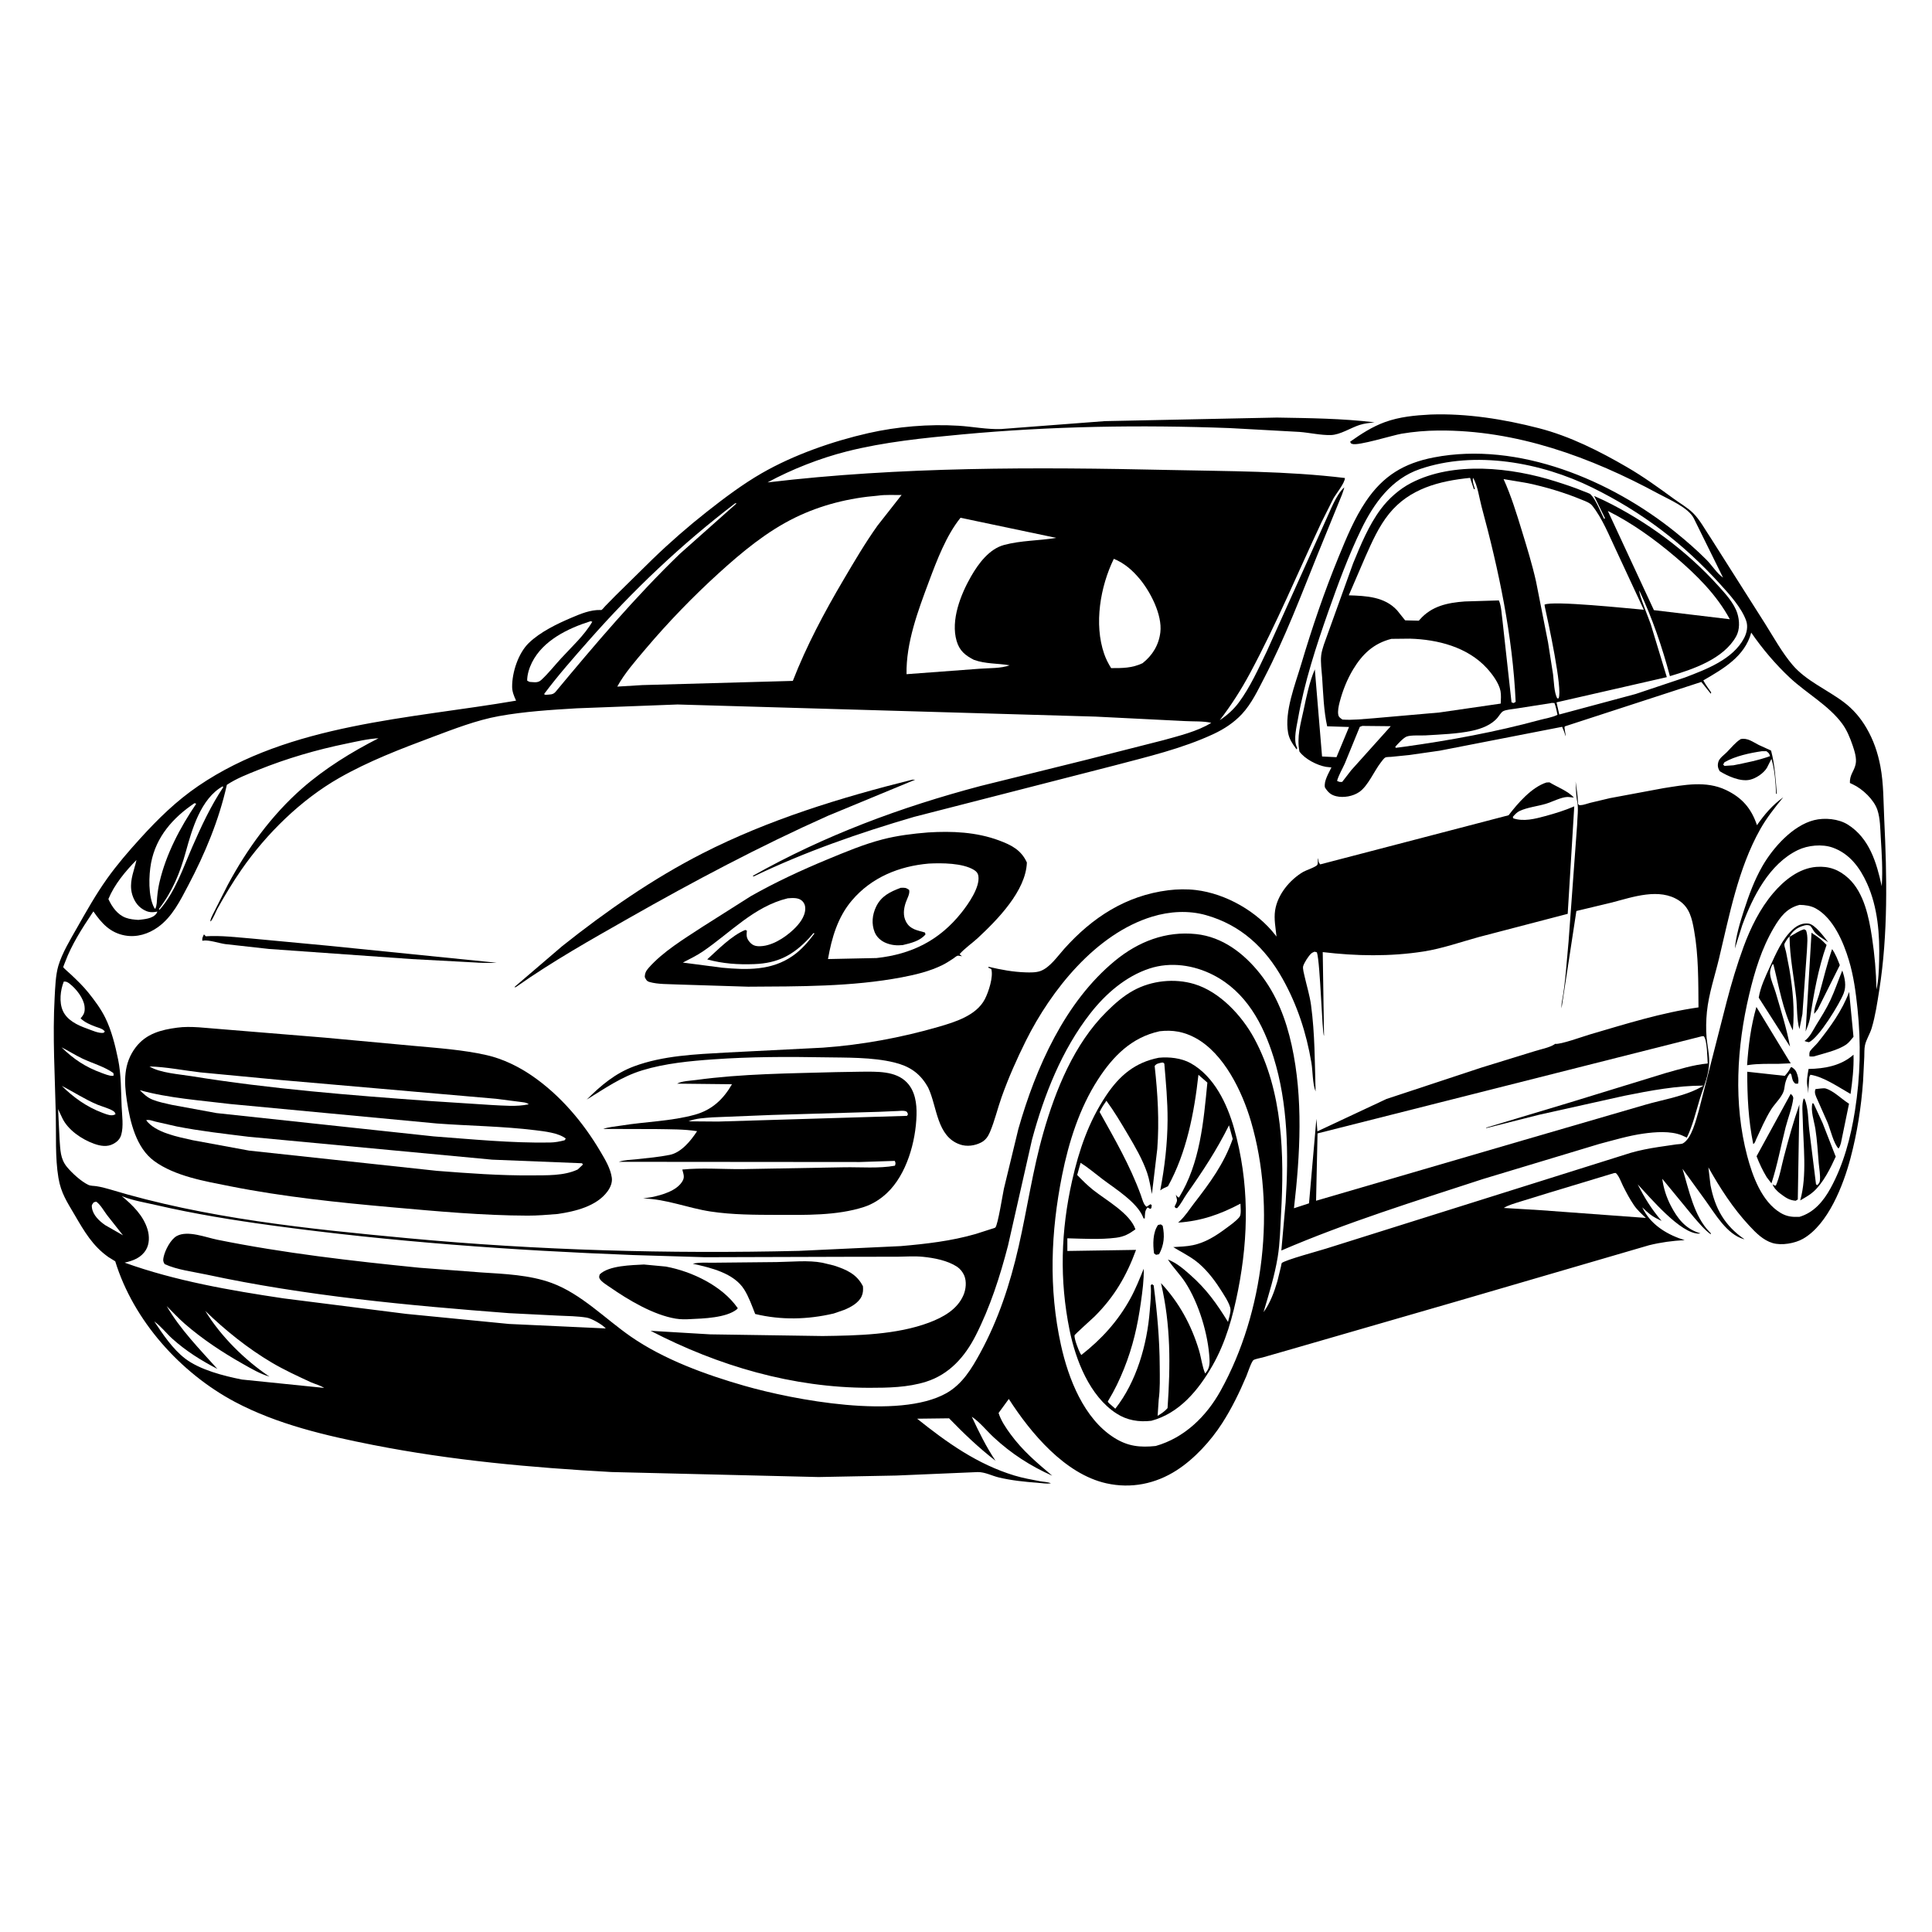 <svg version="1.1" xmlns="http://www.w3.org/2000/svg" style="display: block;" viewBox="0 0 2048 2048" width="1024" height="1024">
<path transform="translate(0,0)" fill="rgb(255,255,255)" d="M -0 -0 L 2048 0 L 2048 2048 L -0 2048 L -0 -0 z"/>
<path transform="translate(0,0)" fill="rgb(0,0,0)" d="M 1845.14 783.5 C 1852.33 781.844 1858.17 786.576 1864.31 789.655 L 1877.4 795.647 C 1881.45 810.867 1882.21 825.917 1883.52 841.5 L 1882.73 841.5 C 1882.21 829.403 1881.35 816.056 1877.79 804.445 L 1872.96 814 C 1869.42 819.785 1861.48 825.072 1854.95 826.572 C 1844.98 828.865 1831.38 822.725 1822.97 817.5 C 1820.96 814.174 1820.42 811.28 1821.61 807.369 C 1822.78 803.56 1827.59 800.267 1830.36 797.5 C 1835.14 792.73 1839.39 787.144 1845.14 783.5 z"/>
<path transform="translate(0,0)" fill="rgb(255,255,255)" d="M 1867.7 796.308 L 1872.5 796.327 C 1875.04 798.275 1875.33 798.503 1876.39 801.5 C 1864.36 805.952 1850.12 808.714 1837.53 811.242 L 1828 811.878 L 1826.61 810.5 L 1828 808.027 C 1839.14 801.514 1854.94 798.178 1867.7 796.308 z"/>
<path transform="translate(0,0)" fill="rgb(0,0,0)" d="M 216.175 990.5 C 216.822 990.984 217.533 991.9 218.09 992.5 C 234.194 991.458 250.949 993.623 267 994.902 L 347.626 1002.48 L 526.5 1020.55 C 513.716 1021.2 501.096 1020.12 488.347 1019.43 L 436.063 1016.63 L 285.172 1005.94 L 238.675 1000.76 C 232.29 999.882 221.4 996.129 215.439 997.079 L 214.5 997.338 C 214.059 994.328 214.95 993.232 216.175 990.5 z"/>
<path transform="translate(0,0)" fill="rgb(0,0,0)" d="M 682.586 1340.43 L 705.796 1342.61 C 733.471 1347.75 765.707 1363.07 782.097 1386.79 L 781.11 1387.91 C 769.928 1397.03 745.315 1397.7 731.749 1398.31 C 726.765 1398.67 721.291 1398.63 716.356 1397.82 C 692.685 1393.92 666.113 1378.08 646.709 1364.58 C 643.576 1362.4 637.696 1358.93 635.782 1355.65 C 634.675 1353.74 635.208 1352.83 635.744 1350.89 C 645.526 1341.37 669.77 1341.17 682.586 1340.43 z"/>
<path transform="translate(0,0)" fill="rgb(0,0,0)" d="M 966.991 826.5 L 970.129 826.5 L 877.572 864.806 C 805.417 897.011 735.344 934.201 666.691 973.223 C 626.223 996.224 585.582 1019.06 547.5 1045.9 L 545.567 1046.82 L 545.822 1045.86 L 595.962 1002.93 C 642.227 966.109 691.921 931.55 744.67 904.63 C 814.729 868.876 890.909 845.518 966.991 826.5 z"/>
<path transform="translate(0,0)" fill="rgb(0,0,0)" d="M 757.878 1338.51 L 823.163 1337.85 C 838.432 1337.68 856.947 1335.63 871.859 1338.57 L 883.805 1341.46 C 896.989 1345.71 908.155 1350.44 914.754 1363.5 C 915.036 1367.29 914.987 1370.52 913.392 1374.06 C 910.187 1381.17 901.656 1385.82 894.663 1388.6 L 883.783 1392.36 C 856.258 1398.82 828.118 1399.54 800.517 1392.88 C 797.213 1384.38 793.715 1374.6 788.856 1366.88 C 777.854 1349.4 753.174 1343.8 734.367 1339.62 C 741.341 1337.82 750.602 1338.69 757.878 1338.51 z"/>
<path transform="translate(0,0)" fill="rgb(0,0,0)" d="M 886.194 1136.5 L 913.02 1136.05 C 929.146 1136.02 949.351 1134.88 961.38 1147.5 C 970.16 1156.71 971.897 1169.91 971.558 1182.11 C 970.779 1210.11 961.104 1245.02 940.181 1264.7 C 933.203 1271.27 925.057 1276.44 915.909 1279.42 C 887.114 1288.81 853.235 1287.9 823.178 1287.83 C 799.904 1287.77 776.214 1287.74 753.158 1284.24 C 728.999 1280.56 706.45 1271 681.75 1270.43 L 691 1268.97 C 701.946 1266.68 717.391 1262.31 723.405 1252.14 C 725.767 1248.14 724.766 1245.4 723.663 1241.21 L 723.267 1239.77 C 743.693 1237.7 765.784 1239.44 786.379 1239.31 L 894.938 1237.37 C 912.165 1237.07 931.898 1238.82 948.697 1235.68 C 949.464 1233.09 949.521 1233.08 948.5 1230.59 L 911.456 1231.78 L 656 1231.57 C 661.666 1229.56 668.872 1229.46 674.857 1228.82 C 686.595 1227.58 698.379 1226.53 709.969 1224.21 C 722.163 1221.77 732.345 1209.19 738.951 1199.1 C 725.019 1196.88 710.231 1197.15 696.143 1196.87 L 639.333 1196.71 C 645.023 1194.68 652.387 1194.14 658.385 1193.17 C 684.076 1188.99 711.685 1188.58 736.688 1181.61 C 754.713 1176.59 766.786 1165.26 775.914 1149.34 L 717.817 1148.71 C 722.645 1145.89 732.128 1145.62 737.722 1144.85 C 786.906 1138.14 836.63 1137.9 886.194 1136.5 z"/>
<path transform="translate(0,0)" fill="rgb(255,255,255)" d="M 931.514 1178.58 L 951.473 1177.72 C 954.278 1177.62 957.575 1177.09 960.263 1178.01 C 961.813 1178.54 961.868 1179.76 962.5 1181.14 L 961.5 1182.85 L 761.335 1188.9 L 729.853 1188.66 C 737.421 1185.38 747.062 1185.13 755.209 1184.44 L 818.84 1181.88 L 931.514 1178.58 z"/>
<path transform="translate(0,0)" fill="rgb(0,0,0)" d="M 983.723 882.429 C 1009.08 880.825 1034.94 881.94 1058.98 890.887 C 1072.03 895.744 1082.5 900.969 1088.53 914.291 C 1087.5 944.233 1057.55 974.727 1036.66 994.195 C 1030.39 1000.04 1022.72 1005.09 1017.16 1011.5 L 1019.77 1013.69 C 1018.6 1013.55 1016.06 1012.89 1015 1013.11 C 1013.98 1013.33 1011.16 1015.67 1010.23 1016.28 C 1006.52 1018.7 1002.8 1021.13 998.817 1023.09 C 985.451 1029.66 970.506 1033.24 955.946 1036 C 902.909 1046.06 846.881 1045.6 793.02 1045.94 L 718.328 1043.6 C 709.103 1043.11 697.391 1043.55 688.5 1040.95 C 685.442 1040.05 684.811 1038.45 683.5 1035.77 C 683.562 1031.64 684.734 1029.28 687.457 1026.16 C 702.514 1008.88 725.539 994.99 744.582 982.499 L 795.894 949.976 C 821.793 935.291 849.468 922.436 876.959 911.061 C 896.085 903.147 915.601 894.933 935.669 889.764 C 951.446 885.7 967.522 883.741 983.723 882.429 z"/>
<path transform="translate(0,0)" fill="rgb(255,255,255)" d="M 835.047 952.232 C 839.915 951.917 846.17 951.249 850.105 954.83 C 852.566 957.07 853.674 960.005 853.613 963.289 C 853.454 971.956 846.965 979.856 840.941 985.521 C 831.485 994.413 816.987 1003.72 803.561 1003 C 799.497 1002.78 796.864 1001.3 794.318 998.172 C 791.016 994.109 791.251 991.341 791.734 986.5 L 790 985.805 C 775.738 991.588 761.101 1006.6 749.675 1017 C 766.136 1021.57 782.494 1022.64 799.5 1022 C 824.582 1021.07 840.778 1012.51 857.84 994.295 L 862.308 989.124 L 863.408 989.5 C 856.561 998.636 849.652 1006.76 840.202 1013.34 C 817.725 1028.99 791.584 1028.25 765.269 1025.79 L 723.84 1020.37 C 730.997 1016.65 738.494 1013.04 745.164 1008.49 C 774.426 988.538 799.444 960.818 835.047 952.232 z"/>
<path transform="translate(0,0)" fill="rgb(255,255,255)" d="M 984.646 915.416 C 998.374 914.712 1020.42 914.778 1032.5 922.176 C 1035.01 923.713 1036.6 925.564 1037.09 928.5 C 1039.07 940.51 1026.29 958.537 1019.14 967.504 C 995.646 997.001 966.22 1011.52 929.241 1015.56 L 877.695 1016.64 C 881.648 994.108 888.014 972.185 903.078 954.458 C 923.855 930.009 953.191 918.116 984.646 915.416 z"/>
<path transform="translate(0,0)" fill="rgb(0,0,0)" d="M 954.91 941.08 C 959.223 941.073 960.033 940.748 963.699 943.288 C 964.849 947.276 961.431 952.832 960.142 956.694 C 957.876 963.482 956.968 970.804 960.577 977.324 C 965.105 985.505 972.406 986.014 980.451 988.5 L 981.078 990.5 C 975.219 997.547 965.45 999.779 956.894 1001.83 C 950.625 1002.48 944.788 1001.94 938.925 999.492 C 933.832 997.362 929.32 993.402 927.22 988.227 C 923.593 979.288 924.628 969.701 928.725 961.123 C 934.141 949.784 943.717 945.257 954.91 941.08 z"/>
<path transform="translate(0,0)" fill="rgb(0,0,0)" d="M 1639.21 829.5 L 1642.5 829.317 C 1650.27 834.073 1662.49 838.71 1668.39 845.5 L 1667.31 845.347 L 1665.5 845.175 C 1664.09 845.01 1662.76 844.76 1661.33 844.827 C 1654.52 845.143 1645.24 850.114 1638.5 852.113 C 1629.69 854.727 1619.25 855.796 1610.94 859.626 C 1607.99 860.987 1605.76 863.517 1603.64 865.907 L 1604.2 867.5 C 1615.28 871.13 1627.07 868.055 1637.93 865.122 C 1648.61 862.239 1658.61 859.126 1668.78 854.787 L 1661.83 968.702 L 1567.77 993.255 C 1548.35 998.586 1528.91 1005.51 1508.99 1008.62 C 1473.46 1014.15 1437.74 1013.49 1402.15 1009.26 L 1403.52 1098 C 1401.47 1096.41 1399.66 1021.13 1395.97 1009.5 L 1393.5 1008.83 C 1392.18 1009.38 1390.93 1009.86 1389.85 1010.84 C 1387.13 1013.3 1382.46 1020.5 1381.4 1024.21 C 1380.71 1026.64 1382.42 1032.78 1383 1035.36 C 1385.29 1045.44 1388.37 1055.22 1389.76 1065.5 C 1393.85 1095.71 1393.73 1126.57 1394.57 1157 C 1391.18 1148.29 1391.7 1135.74 1390.11 1126.33 C 1384.82 1095 1375.19 1065.45 1359.68 1037.68 C 1341.26 1004.68 1315.26 980.458 1278.34 970.064 C 1259.69 964.812 1239.72 966.081 1221.31 971.692 C 1161.67 989.873 1114.26 1049.52 1087.5 1103.22 C 1077.87 1122.56 1069.02 1142.52 1061.78 1162.88 C 1057.44 1175.06 1054.43 1188.17 1049.4 1200.02 C 1047.36 1204.83 1044.74 1208.64 1040 1211.09 C 1033.31 1214.56 1024.89 1215.69 1017.69 1213.22 C 992.87 1204.7 993.534 1173.25 983.959 1153.07 L 982.779 1151 C 974.578 1137.14 963.543 1130.08 948 1126.27 C 924.525 1120.53 897.353 1121.22 873.201 1120.79 C 834.231 1120.08 795.399 1120.2 756.5 1122.93 C 731.421 1124.69 704.986 1127.21 680.88 1134.58 C 658.554 1141.41 641.514 1153.65 621.958 1165.59 C 636.967 1150.64 652.029 1137.82 672.18 1130.34 C 702.918 1118.93 737.219 1117.6 769.618 1115.76 L 872.344 1110.56 C 913.205 1107.7 955.499 1099.91 994.791 1088.51 C 1012.29 1083.44 1034.88 1076.57 1043.94 1059.23 C 1047.85 1051.75 1053.23 1035.46 1050.8 1027.2 L 1047.5 1025.68 L 1048 1024.85 C 1061.1 1027.93 1073.64 1030.31 1087.11 1030.74 C 1092.1 1030.9 1098.25 1031.03 1102.97 1029.3 C 1112.99 1025.61 1121.17 1013.54 1128.13 1005.78 C 1157.86 972.612 1193.45 949.326 1238.5 943.7 C 1247.91 942.525 1258.29 942.345 1267.73 943.48 C 1299.46 947.291 1332.72 966.232 1352.18 991.538 L 1353.16 992.819 C 1352.23 983.734 1350.28 974.224 1351.66 965.1 C 1354.2 948.311 1367.16 932.605 1381.58 924.15 C 1384.32 922.542 1395.51 918.878 1396.5 916.602 C 1397.33 914.7 1396.5 911.962 1397.5 909.679 C 1397.74 912.782 1397.36 913.939 1399.5 916.289 L 1599.19 864.189 C 1608.99 851.381 1623.61 834.545 1639.21 829.5 z"/>
<path transform="translate(0,0)" fill="rgb(0,0,0)" d="M 187.784 1089.37 C 202.325 1087.31 219.672 1089.96 234.331 1090.93 L 344.253 1099.94 L 437.897 1108.59 C 463.89 1110.98 490.796 1112.76 516.267 1118.58 C 533.019 1122.42 549.657 1130.55 563.772 1140.22 C 593.786 1160.79 618.242 1189.7 636.619 1220.93 C 641.585 1229.37 647.16 1238.58 648.547 1248.44 C 649.268 1253.58 646.998 1258.81 644.023 1262.88 C 632.373 1278.8 609.62 1284.14 591.237 1286.86 C 580.653 1287.73 569.92 1288.65 559.299 1288.62 C 511.452 1288.48 463.217 1284.01 415.579 1279.77 C 358.205 1274.67 300.367 1268.69 243.844 1257.45 C 217.543 1252.22 185.52 1246.91 163.396 1230.7 C 144.23 1216.65 137.896 1189.22 134.516 1167.06 C 131.406 1146.67 130.772 1127.21 144.014 1110 C 154.995 1095.73 170.778 1091.6 187.784 1089.37 z"/>
<path transform="translate(0,0)" fill="rgb(255,255,255)" d="M 158.456 1130.5 C 176.125 1130.91 194.779 1134.76 212.442 1136.77 L 297.691 1144.86 L 525.658 1164.74 L 550.802 1167.96 C 554.09 1168.49 557.954 1168.42 560.5 1170.6 C 547.629 1173.37 533.912 1171.94 520.852 1171.33 L 456.002 1167.14 C 371.61 1161.02 286.586 1154.34 203.008 1140.79 C 190.316 1138.74 169.334 1137.35 158.456 1130.5 z"/>
<path transform="translate(0,0)" fill="rgb(255,255,255)" d="M 148.175 1155.64 C 179.02 1164.13 212.295 1166.39 244 1170.3 L 463 1190.94 C 497.635 1193.52 533.1 1193.83 567.5 1198.09 C 576.851 1199.24 592.388 1200.9 599.754 1206.97 L 598.5 1208.74 C 593.285 1210.07 588.412 1211.03 583 1211.12 C 542.029 1211.81 500.584 1207.66 459.75 1204.62 L 229.439 1179.9 L 182 1171.16 C 175.241 1169.59 168.185 1168.28 161.723 1165.68 C 156.067 1163.41 152.468 1159.8 148.175 1155.64 z"/>
<path transform="translate(0,0)" fill="rgb(255,255,255)" d="M 154.95 1187.5 C 157.9 1186.52 161.844 1188.21 164.808 1188.95 L 187.333 1194.08 C 212.35 1199.01 237.945 1201.85 263.236 1204.99 L 521.746 1229.29 L 617 1233.1 L 617.893 1234.5 L 612.419 1239.7 C 597.744 1246.62 579.455 1245.8 563.531 1245.95 C 529.973 1246.25 496.432 1243.73 463 1241.13 L 264.039 1219.69 L 204.318 1208.68 C 189.026 1205.21 164.762 1200.81 154.95 1187.5 z"/>
<path transform="translate(0,0)" fill="rgb(0,0,0)" d="M 1516.41 439.425 C 1554.68 438.03 1594.37 444.369 1631.34 453.925 C 1664.25 462.43 1695.43 478.179 1724.69 495.186 C 1742.02 505.257 1757.85 516.703 1774 528.5 C 1780.68 533.387 1788.57 537.883 1794.51 543.644 C 1801.89 550.786 1807.83 562.061 1813.65 570.627 L 1871 661.033 C 1880.2 675.618 1889.06 691.816 1900.23 704.915 C 1914.59 721.765 1936.96 731.095 1954.47 744.291 C 1964.41 751.784 1972.23 760.902 1978.5 771.643 C 1986.01 784.515 1990.52 797.732 1993.3 812.361 C 1996.8 830.812 1996.48 850.069 1997.38 868.761 C 2000.25 928.483 2001.45 989.975 1992.15 1049.25 C 1990.03 1062.69 1987.97 1076.86 1984.05 1089.88 C 1982.21 1096.01 1978.23 1101.99 1976.94 1108.09 C 1976.12 1111.94 1976.38 1116.53 1976.21 1120.48 L 1974.94 1146 C 1972.97 1173.7 1968.69 1200.89 1961.59 1227.75 C 1954.12 1256.03 1937.96 1297.96 1911.28 1313.16 C 1902.68 1318.06 1888.53 1320.51 1879.03 1317.68 C 1868.99 1314.69 1861.23 1306.75 1854.3 1299.29 C 1836.91 1280.59 1823.44 1259.62 1810.96 1237.46 L 1813.21 1256.33 C 1817.94 1281.14 1828.31 1299.31 1849.11 1313.58 L 1848.36 1313.51 C 1830.41 1308.33 1818.3 1286.94 1808.1 1272.87 L 1783.5 1238.93 C 1790.33 1261.08 1795.54 1289.23 1812.42 1306.17 L 1813.5 1307.24 L 1813.5 1308.45 C 1806.89 1303.7 1800.96 1296.48 1795.63 1290.37 L 1762.05 1249.54 C 1763.41 1259.58 1766.52 1269.25 1771.19 1278.23 C 1778.04 1291.38 1786.38 1302.35 1801.17 1306.97 L 1802.5 1307.37 L 1801 1307.7 C 1781.55 1308.05 1749.53 1269.72 1736.07 1255.47 C 1743.49 1270.22 1750.66 1281.65 1761.36 1294.26 L 1760.04 1293.58 L 1757.84 1292.45 C 1750.78 1289.17 1746.42 1285.23 1740.85 1279.81 L 1742.51 1282.97 C 1751.32 1299.28 1768.54 1309.37 1785.84 1314.6 C 1773.24 1315.18 1760.24 1316.98 1748 1320.03 L 1542.42 1380.03 L 1369.45 1430.05 L 1338.56 1438.92 C 1336.26 1439.59 1330.51 1440.5 1328.72 1441.77 C 1326.53 1443.31 1322.5 1455.65 1321.23 1458.67 C 1313.93 1475.98 1305.67 1492.92 1295.5 1508.74 C 1283.47 1527.44 1266.14 1546.42 1247.35 1558.53 C 1224.9 1573 1198.96 1578.23 1172.76 1572.37 C 1128.88 1562.57 1092.58 1519.08 1069.39 1482.96 L 1058.53 1497.82 C 1061.05 1505.89 1066.29 1513.6 1071.25 1520.36 C 1084.14 1537.93 1098.97 1550.4 1115.44 1564.33 C 1092.39 1554.08 1071.99 1540.9 1053.47 1523.72 C 1045.57 1516.39 1039.09 1507.89 1030.13 1501.74 C 1037.7 1517.93 1045.3 1533.6 1055.29 1548.46 C 1037.34 1534.58 1021.85 1519.74 1006.06 1503.47 L 972.186 1503.88 C 1003.85 1529.21 1035.94 1552.14 1075.27 1564.1 C 1084.14 1566.8 1093.44 1568.43 1102.54 1570.18 C 1106.41 1570.93 1110.35 1570.8 1114 1572.34 C 1109.81 1573.13 1104.35 1572.14 1100.05 1571.82 C 1086.33 1570.81 1072.26 1569.37 1058.85 1566.18 C 1051.4 1564.4 1044.25 1560.39 1036.44 1560.46 L 950.1 1564.13 L 867.652 1565.72 L 648.227 1560.42 C 563.138 1555.7 478.892 1548.16 395.156 1531.65 C 345.567 1521.88 293.927 1509.9 249 1486.04 C 191.317 1455.4 141.459 1399.88 122.161 1337.03 L 114.963 1332.57 C 98.205 1320.76 89.319 1305.29 79.22 1288 C 71.145 1274.17 64.663 1264.87 61.926 1248.5 C 58.343 1227.07 59.651 1203.08 59.15 1181.32 C 58.204 1140.15 55.654 1098.66 57.921 1057.5 C 58.492 1047.12 58.885 1033.69 61.875 1023.69 C 65.954 1010.05 74.717 995.716 81.712 983.374 C 91.716 965.723 101.662 948.051 113.442 931.5 C 124.101 916.522 136.25 902.459 148.6 888.862 C 167.6 867.944 186.789 849.106 210.274 833.102 C 307.413 766.907 434.734 762.025 547.05 742.724 C 544.943 738.073 542.939 733.394 542.887 728.204 C 542.733 712.737 549.435 692.342 560.577 681.576 C 572.753 669.81 590.606 661.248 606.035 654.687 C 615.713 650.572 625.84 646.356 636.53 646.617 C 636.862 646.626 637.238 646.815 637.527 646.651 C 638.704 645.981 640.749 643.32 641.776 642.264 L 652.789 631.054 L 692.097 592.41 C 710.222 574.881 729.633 557.962 749.444 542.36 C 767.653 528.02 787.264 513.275 807.355 501.701 C 841.243 482.18 882.484 467.773 920.529 459.133 C 951.191 452.169 984.708 449.369 1016.1 451.304 C 1030.96 452.22 1046.5 455.381 1061.32 454.781 L 1171.1 446.416 L 1353.5 442.637 C 1388.06 443.224 1422.74 443.579 1457.11 447.676 C 1451.83 448.287 1446.48 448.822 1441.4 450.419 C 1431.91 453.403 1420.75 460.912 1410.81 461.179 C 1400.15 461.464 1388.27 458.685 1377.5 457.846 L 1303.78 453.797 C 1208.95 450.237 1114.28 451.715 1019.8 460.506 C 978.9 464.312 937.437 468.452 897.536 478.55 C 869.241 485.711 839.381 497.421 813.625 511.374 C 954.505 494.594 1097.97 495.062 1239.69 498.204 C 1301.38 499.571 1364.35 499.227 1425.66 506.717 C 1425.67 511.972 1416.17 523.504 1413.4 528.535 L 1400.92 553.442 C 1375.82 606.886 1353 661.637 1325.04 713.68 C 1315.63 731.204 1305.11 747.662 1292.98 763.43 C 1300.73 758.302 1307.77 752.019 1313.31 744.524 C 1325.35 728.216 1334.05 708.75 1342.81 690.53 L 1404.72 552.994 C 1410.09 541.808 1415.99 524.82 1425 516.595 C 1424.44 519.295 1423.39 521.91 1422.48 524.507 L 1396.67 587.819 C 1378.94 631.747 1362.22 676.044 1340.4 718.143 C 1333.49 731.482 1326.73 745.945 1316.43 757.004 C 1308.03 766.019 1297.53 772.896 1286.4 778.078 C 1252.83 793.709 1216.13 802.224 1180.48 811.661 L 969 865.908 C 910.824 882.931 853.662 902.764 799 929.039 L 797.871 928.5 C 874.193 885.499 954.725 855.609 1039.26 833.217 L 1150.44 805.687 L 1233.22 784.632 C 1249.74 780.02 1269.36 775.33 1283.99 766.25 C 1275.75 764.229 1264.65 764.894 1256.05 764.364 L 1161.4 759.643 L 718.254 746.78 L 611.347 750.837 C 583.89 752.481 556.106 754.214 529 759.093 C 505.194 763.379 480.978 772.81 458.309 781.299 C 424.603 793.922 390.759 806.844 359.418 824.748 C 318.986 847.844 282.304 883.848 255.88 922.007 C 246.69 935.278 238.295 949.182 230.458 963.291 C 229.067 965.794 225.083 975.869 223.028 976.849 L 223.068 975.5 C 223.784 972.371 226.163 968.5 227.516 965.526 L 241.362 938.156 C 261.692 900.189 287.978 863.957 320.514 835.499 C 344.444 814.569 372.949 796.953 401.23 782.612 C 390.231 783.087 378.19 786.013 367.402 788.222 C 335.475 794.759 304.158 803.914 273.913 816.069 C 262.441 820.679 250.822 825.097 240.473 831.964 C 232.033 869.628 217.345 904.776 199.421 938.777 C 190.987 954.778 182.555 971.961 167.501 982.764 C 157.32 990.069 144.999 993.904 132.47 991.642 C 116.797 988.813 107.616 978.651 99.024 966.122 L 97.504 968.354 C 86.893 984.26 75.712 1001.74 69.075 1019.7 C 68.774 1020.52 66.952 1024.8 67.045 1025.36 C 67.138 1025.91 74.599 1032.43 75.384 1033.18 C 81.8 1039.26 88.18 1045.34 93.708 1052.26 C 100.333 1060.55 106.762 1069.14 111.501 1078.67 C 118.2 1092.14 122.156 1108.28 125.191 1123 C 128.497 1139.03 128.236 1156.63 128.941 1173 C 129.343 1182.32 131.105 1193.89 128.529 1202.88 C 127.208 1207.49 124.297 1210.29 120.156 1212.54 C 113.633 1216.08 106.561 1214.85 99.859 1212.48 C 86.734 1207.83 71.775 1197.7 65.866 1184.85 L 61.575 1175.68 L 63.166 1208.13 C 64.004 1218.78 63.792 1228.26 70.912 1236.95 C 76.243 1243.46 86.02 1252.38 93.573 1255.98 C 96.096 1257.19 99.403 1256.98 102.154 1257.41 C 106.887 1258.16 111.399 1259.24 115.986 1260.63 C 218.168 1291.66 326.947 1302.69 432.927 1312.61 C 570.106 1325.44 708.892 1329.21 846.566 1325.99 L 954.837 1320.92 C 981.484 1318.63 1008.49 1315.53 1034.24 1308.08 L 1050.38 1302.9 C 1051.22 1302.6 1054.57 1301.75 1055.13 1301.19 C 1057.78 1298.55 1062.98 1265.58 1064.18 1260.06 L 1079.51 1196.74 C 1098.01 1131.87 1128.82 1062.1 1182.03 1018.38 C 1206.71 998.108 1235.85 986.75 1268 990.179 C 1295.91 993.156 1318.56 1010.58 1335.6 1032.04 C 1353.21 1054.21 1363.23 1080.58 1369.24 1108 C 1381.59 1164.32 1378.22 1223.92 1371.65 1280.79 L 1387.6 1275.59 L 1395.44 1186 L 1396.5 1199.27 L 1469.66 1164.99 L 1570.28 1131.72 L 1627.26 1114.16 C 1633.32 1112.25 1642.32 1110.54 1647.6 1107.18 L 1648.49 1106.5 C 1653.84 1107.52 1678.25 1098.63 1685.17 1096.61 C 1723.34 1085.46 1760.94 1073.51 1800.47 1067.87 C 1800.26 1040.92 1800.58 1012.8 1795.8 986.204 C 1793.57 973.819 1791.16 962.195 1779.97 954.713 C 1759.11 940.763 1730.76 950.932 1708.65 956.691 L 1671.03 965.699 L 1655.27 1068.92 C 1655.25 1066.68 1655.21 1064.57 1655.63 1062.37 C 1659.54 1041.59 1660.65 1019.56 1662.72 998.477 L 1671.79 874.668 C 1671.97 867.136 1673.4 857.119 1671.96 849.915 C 1670.59 843.075 1670.55 835.361 1670.21 828.357 C 1671.37 836.22 1672.59 844.037 1672.74 852 C 1673.91 853.505 1673.44 853.549 1675.55 853.5 C 1678.5 853.432 1682.59 851.799 1685.58 851.055 L 1706.5 846.082 L 1763.24 835.513 C 1785.33 832.064 1808.42 827.365 1829.53 837.394 C 1846.65 845.526 1856.48 856.924 1862.46 874.735 C 1870.42 863.293 1878.95 853.339 1890.29 845.186 C 1881.44 855.92 1872.64 867.036 1865.82 879.202 C 1842.54 920.721 1833.22 970.207 1822.24 1016.05 C 1817.81 1034.59 1811.34 1053.47 1809.41 1072.49 C 1808.53 1081.26 1808.26 1091.21 1809.07 1099.97 C 1809.83 1108.24 1811.71 1116.03 1811.79 1124.5 C 1811.93 1139.18 1805.97 1151.56 1801.77 1165.27 C 1797.58 1178.94 1794.42 1193.01 1788.12 1205.91 L 1782.63 1203.41 C 1770.77 1198.65 1754.54 1199.9 1742.05 1201.66 C 1726.31 1203.87 1710.75 1208.58 1695.4 1212.6 L 1572 1249.82 C 1500.33 1273.27 1427.59 1295.75 1358.28 1325.6 L 1362.82 1274.6 C 1366.08 1223.76 1365.35 1169.83 1350.06 1120.84 C 1338.9 1085.09 1320.85 1051.48 1286.34 1033.66 C 1265.65 1022.98 1240.94 1019.31 1218.51 1026.67 C 1193.29 1034.94 1171.98 1053.52 1155.88 1074.12 C 1125.52 1112.97 1106.76 1160.67 1093.99 1208 L 1068.55 1320.29 C 1060.15 1352.81 1049.53 1385.75 1034.26 1415.74 C 1022.85 1438.17 1006.34 1456.93 981.555 1464.72 C 962.35 1470.76 941.522 1471.14 921.554 1471.13 C 840.124 1471.08 761.537 1447.98 689.669 1410.72 L 752.836 1414.47 L 871.956 1416.24 C 908.512 1415.76 950.444 1414.97 984.955 1401.97 C 999.653 1396.43 1014.84 1388.11 1021.31 1372.88 C 1023.97 1366.63 1024.82 1358.36 1022.06 1351.96 C 1020.49 1348.32 1017.7 1344.87 1014.38 1342.7 C 1004.35 1336.16 990.31 1333.48 978.596 1332.29 C 969.502 1331.37 959.993 1332.06 950.849 1332.2 L 910.044 1332.22 L 746.988 1332.69 L 671.206 1330.4 C 543.461 1325.5 415.205 1316.33 288.5 1299.06 C 247.038 1293.4 206.424 1286.85 165.615 1277.44 C 153.969 1274.75 141.581 1272.8 130.444 1268.46 L 129.076 1267.92 C 140.64 1277.53 152.076 1288.6 156.463 1303.47 C 158.474 1310.29 158.498 1318.66 154.734 1324.87 C 149.577 1333.38 141.256 1336.38 132.09 1338.46 C 185.868 1357.84 244.111 1367.89 300.5 1376.32 L 430.376 1392.75 L 539.602 1403.45 L 642.149 1408.2 C 638.913 1404.31 627.11 1397.57 622.023 1396.74 C 612.098 1395.13 601.679 1395.06 591.639 1394.61 L 539.5 1392 C 432.51 1383.81 324.011 1373.74 219 1351.13 C 204.973 1348.11 187.467 1346.05 174.5 1339.97 C 172.774 1337.11 172.733 1335.85 173.44 1332.5 C 174.952 1325.34 180.874 1313.72 187.459 1310.18 C 199.013 1303.96 218.276 1311.72 230.308 1314.15 C 301.06 1328.45 372.775 1336.65 444.548 1343.86 L 510.226 1348.84 C 534.929 1350.43 561.456 1351.42 584.855 1360.03 C 616.229 1371.57 641.559 1398.04 668.73 1416.86 C 703.817 1441.17 748.212 1457.28 789.028 1468.98 C 841.293 1483.95 952.715 1505.25 1003.17 1476.84 C 1020.05 1467.33 1029.9 1450.96 1038.94 1434.41 C 1058.4 1398.82 1070.77 1360.9 1079.78 1321.45 C 1088.96 1281.23 1094.66 1240.48 1106.01 1200.69 C 1119.02 1155.08 1138.72 1106.58 1172.77 1072.72 C 1181.52 1064.01 1190.59 1055.95 1201.48 1049.96 C 1220.59 1039.45 1244.93 1036.82 1265.94 1043.12 C 1292.95 1051.22 1316.4 1076.52 1329.5 1100.68 C 1359.98 1156.9 1361.5 1224.5 1357.96 1286.9 C 1357.09 1302.26 1356.89 1317.53 1354.38 1332.75 C 1351.08 1352.81 1345.08 1371.52 1339.4 1390.94 C 1346.29 1381.62 1350.81 1369.35 1354.05 1358.26 L 1357.84 1342.73 C 1357.91 1342.4 1358.49 1339.08 1358.66 1338.92 C 1362.06 1335.66 1399.14 1325.7 1405.91 1323.5 L 1728.64 1222.04 C 1738.13 1219.3 1748.07 1217.41 1757.82 1215.91 L 1776.92 1213.1 C 1778.61 1212.86 1782.58 1212.79 1783.83 1212.11 C 1793.37 1206.91 1797.88 1186.84 1800.8 1177.3 L 1830.31 1061.95 C 1835.45 1042.26 1841.26 1022.64 1848.3 1003.55 C 1855.72 983.443 1865.59 963.338 1879.53 946.9 C 1891.03 933.324 1906.97 920.316 1925.5 918.931 C 1938.88 917.932 1949.66 921.948 1959.52 931.099 C 1976 946.401 1981.19 972.504 1984.41 993.784 C 1987.2 1012.26 1988.77 1030.14 1989.13 1048.85 C 1991.4 1038.87 1991.67 1028.69 1991.95 1018.5 C 1992.74 990.888 1990.61 961.861 1979.1 936.406 C 1971.54 919.705 1960.65 904.92 1942.83 898.532 C 1931.53 894.482 1916.38 895.986 1905.76 901.125 C 1875.5 915.77 1857.88 950.711 1846.83 980.844 L 1839.05 1005.5 C 1840.26 991.703 1844.43 978.093 1848.68 964.973 C 1853.95 948.701 1859.72 932.917 1868.27 918.044 C 1879.48 898.561 1900.28 875.161 1922.89 869.419 C 1934.19 866.549 1948.98 867.911 1958.9 874.196 C 1981.77 888.678 1989.29 914.651 1994.73 939.408 C 1995.91 922.386 1994.74 905.071 1993.71 888.073 C 1993.13 878.553 1993.16 867.68 1990.13 858.588 C 1986.49 847.682 1974.39 836.249 1964.04 831.442 L 1963 830.974 L 1961.73 830.358 L 1960.96 830 C 1960.64 821.167 1965.39 817.753 1967.04 810.099 C 1968.41 803.807 1965.83 795.911 1963.81 790 C 1961.12 782.102 1957.79 773.934 1952.82 767.164 C 1938.63 747.831 1914.9 734.846 1897.39 718.482 C 1882.31 704.385 1868.04 687.591 1856.38 670.589 C 1849.5 696.017 1826.75 708.913 1805.58 721.252 C 1807.96 725.733 1811.06 729.838 1813.94 734 L 1813.5 735.381 L 1803.49 722.879 L 1658.72 770.006 C 1657.73 772.013 1659.98 777.641 1659.5 780.477 C 1658.65 776.897 1657.45 773.81 1655.95 770.454 L 1526.26 795.727 L 1493.88 800.36 L 1474.82 802.284 C 1473.26 802.442 1470 802.31 1468.67 802.904 C 1467.01 803.652 1464.85 806.809 1463.72 808.26 C 1456.69 817.265 1450.18 833.1 1440.94 839.5 C 1434.3 844.103 1424.33 845.904 1416.5 844.049 C 1410.64 842.66 1407.66 839.731 1404.5 834.754 C 1403.04 828.224 1408.62 819.272 1411.38 813.516 L 1405.5 812.877 C 1396 811.171 1383.25 804.642 1377.46 796.663 C 1374.45 781.193 1378.74 767.376 1381.95 752.28 C 1385.03 737.82 1387.93 723.183 1393.77 709.537 L 1401.43 801.903 L 1416.72 802.647 L 1430.03 770.634 L 1406.86 769.912 C 1403.19 753.327 1402.67 735.256 1401.53 718.297 C 1401.02 710.821 1399.68 702.099 1400.52 694.685 C 1400.95 690.824 1402.2 687.041 1403.34 683.343 L 1434.4 597.062 C 1442.47 577.432 1450.92 556.795 1463.68 539.679 C 1471.95 528.595 1483.31 518.515 1495.61 512.101 C 1540.74 488.561 1602.48 495.52 1649.22 510.389 C 1659.28 513.588 1669.25 516.84 1679 520.915 C 1680.6 521.585 1685.04 522.995 1686.1 524.066 C 1691.9 529.895 1696.48 542.398 1700.35 549.88 L 1701.45 549.5 L 1689.85 525.74 L 1700.55 530.609 C 1745.45 552.474 1788.06 584.011 1821.5 621.074 C 1828.97 629.355 1838.11 639.207 1841.58 650.008 C 1844.07 657.769 1844.41 667.403 1840.36 674.655 C 1827.01 698.564 1794.63 709.475 1770.19 716.737 C 1761.9 685.684 1751.51 655.116 1737.74 626.028 C 1736.87 629.358 1748.06 656.298 1749.89 661.828 L 1766.89 717.801 L 1649.97 744.516 L 1652.9 757.392 L 1733.8 735.67 L 1786 718.204 C 1808.45 709.629 1836.97 699.059 1848.82 676.382 C 1851.71 670.856 1853.13 664.013 1851.01 658 C 1846.15 644.186 1833.13 629.879 1823.4 619.167 C 1783.81 575.573 1740.78 542.947 1687.89 516.868 C 1633.7 490.147 1563.46 477.192 1505 497.307 C 1474.92 507.659 1456.34 533.601 1443.03 561.003 C 1429.38 589.096 1418.4 618.997 1408.03 648.433 C 1395.07 685.25 1382.69 723.441 1375.93 761.909 C 1374.45 770.281 1371.13 783.356 1374.34 791.213 L 1375.14 793 L 1374.5 794.425 L 1373.5 793.076 C 1369.73 788.044 1366.59 783.109 1365.44 776.783 C 1361.38 754.463 1372.9 725.732 1379.3 704.211 C 1390.85 665.353 1403.79 627.365 1419.19 589.849 C 1427.37 569.917 1435.81 549.364 1447.91 531.438 C 1466.21 504.314 1488.22 490.994 1520.05 484.864 C 1609.48 467.637 1707.85 508.944 1776.59 564.554 C 1787.87 573.68 1798.85 583.255 1809.09 593.547 C 1814.72 599.212 1820.13 607.976 1826.5 612.292 L 1795.46 549.35 C 1789.59 537.984 1769.33 529.498 1758.12 523.429 C 1686.15 484.476 1607.34 455.661 1524.53 456.379 C 1511.46 456.492 1498.69 457.574 1485.8 459.734 C 1476.81 461.24 1439.21 472.957 1433.38 470.558 C 1431.51 469.79 1432.13 470.189 1431.21 468.223 C 1442.77 460.005 1454.54 452.39 1467.93 447.5 C 1483.58 441.785 1499.9 440.291 1516.41 439.425 z"/>
<path transform="translate(0,0)" fill="rgb(255,255,255)" d="M 65.224 1110.21 C 72.747 1113.95 79.796 1118.55 87.41 1122.17 C 97.627 1127.02 111.21 1130.86 120.204 1137.5 L 120.5 1140.1 L 119.336 1140.43 C 116.046 1140.68 110.559 1138.39 107.417 1137.24 C 90.529 1131.05 78.076 1122.78 65.224 1110.21 z"/>
<path transform="translate(0,0)" fill="rgb(255,255,255)" d="M 65.515 1151.11 C 78.444 1157.64 89.933 1165.42 103.444 1171.04 C 107.31 1172.65 118.571 1175.84 121.273 1178.68 C 121.878 1179.32 122.091 1180.24 122.5 1181.02 C 121.117 1181.85 120.174 1182.18 118.5 1182.23 C 115.335 1182.35 111.032 1180.53 108.049 1179.41 C 91.755 1173.27 77.788 1163.22 65.515 1151.11 z"/>
<path transform="translate(0,0)" fill="rgb(255,255,255)" d="M 99.396 1274.5 L 102.014 1273.8 C 106.453 1276.9 109.924 1283.3 113.213 1287.72 L 130.366 1309.5 L 111.429 1298.65 C 105.239 1294.32 98.643 1288.2 97.466 1280.34 C 96.984 1277.13 97.524 1277.04 99.396 1274.5 z"/>
<path transform="translate(0,0)" fill="rgb(255,255,255)" d="M 236.061 833.5 L 236.642 834.493 C 223.551 854.036 213.309 876.049 203.914 897.576 C 193.985 920.327 185.731 945.63 169.073 964.5 L 168.464 963.543 C 182.76 945.042 190.748 925.453 196.918 903.111 C 203.57 879.022 212.768 846.716 236.061 833.5 z"/>
<path transform="translate(0,0)" fill="rgb(255,255,255)" d="M 67.624 1040.5 C 70.42 1040.28 71.793 1041.23 74 1042.93 C 80.785 1048.17 88.671 1058.21 89.618 1066.82 C 90.27 1072.74 89.071 1075.3 85.424 1079.5 C 89.754 1083.75 95.643 1086.2 101.244 1088.3 C 104.01 1089.34 108.184 1090.27 110.245 1092.46 L 111.155 1093.5 L 109.811 1094.82 C 104.915 1095.75 96.884 1091.99 92.167 1090.32 C 82.275 1086.81 71.086 1081.58 66.582 1071.39 C 62.552 1062.28 63.986 1049.54 67.624 1040.5 z"/>
<path transform="translate(0,0)" fill="rgb(255,255,255)" d="M 1444.11 769.5 L 1474.26 769.807 L 1432.38 816.438 L 1422.82 828.812 C 1420.39 829.1 1419.49 828.885 1417.34 827.725 C 1419.16 821.336 1422.93 815.29 1425.62 809.187 L 1441.45 770.5 L 1444.11 769.5 z"/>
<path transform="translate(0,0)" fill="rgb(255,255,255)" d="M 144.668 911.634 C 142.342 922.261 137.874 931.837 139.095 943.055 C 139.876 950.226 143.677 958.348 149.601 962.624 C 154.975 966.502 159.36 967.773 165.764 966.48 L 166.76 966.267 C 166.429 967.333 166.471 967.447 165.705 968.5 C 161.771 973.91 152.707 974.439 146.658 975.138 C 142.263 974.836 137.673 974.423 133.5 972.918 C 124.505 969.673 118.723 961.314 114.897 953.032 C 121.271 937.545 133.001 923.484 144.668 911.634 z"/>
<path transform="translate(0,0)" fill="rgb(255,255,255)" d="M 206.023 851.5 C 207.229 851.475 206.564 851.373 207.966 852.047 C 190.999 877.012 176.122 905.217 169.174 934.753 C 167.888 940.218 167.087 945.597 166.589 951.185 C 166.224 955.284 166.446 959.812 164.51 963.5 L 163.5 962.34 C 156.933 950.177 157.632 927.981 160.164 914.652 C 165.402 887.084 183.241 866.902 206.023 851.5 z"/>
<path transform="translate(0,0)" fill="rgb(255,255,255)" d="M 626.048 658.5 L 627.85 659.047 C 619.671 673.25 605.778 685.915 594.682 698.012 C 587.839 705.474 581.176 713.947 573.788 720.775 C 570.036 724.243 566.263 723.055 561.5 722.863 C 560.528 722.507 559.719 722.015 558.824 721.5 C 558.761 715.189 561.06 707.946 563.874 702.318 C 575.636 678.8 602.061 666.073 626.048 658.5 z"/>
<path transform="translate(0,0)" fill="rgb(255,255,255)" d="M 779.299 533.5 L 780.846 533.581 L 720.5 587.24 C 673.087 633.062 631.086 682.701 588.974 733.302 C 586.174 736.666 582.969 736.09 578.913 736.5 L 577.274 736.359 L 576.918 735.5 C 591.676 715.745 607.67 697.647 623.956 679.164 C 671.344 625.386 722.293 577.036 779.299 533.5 z"/>
<path transform="translate(0,0)" fill="rgb(255,255,255)" d="M 1643.74 745.393 C 1644.94 744.912 1646.5 745.214 1647.79 745.262 C 1649.34 749.292 1650.11 753.489 1651.01 757.697 C 1646.01 760.391 1637.9 761.639 1632.26 763.175 C 1585.45 775.927 1536.79 784.882 1488.76 791.527 L 1479.5 792.743 L 1479.12 791.5 C 1481.75 788.65 1487.48 782.202 1491.08 780.794 C 1495.65 779.015 1505.71 779.865 1511.07 779.536 C 1527.02 778.558 1544.88 778 1560.49 774.638 C 1570.32 772.519 1581.1 768.5 1587.63 760.553 C 1589.12 758.731 1591.26 755.104 1593.29 753.971 C 1596.4 752.226 1603.13 751.787 1606.7 751.177 L 1643.74 745.393 z"/>
<path transform="translate(0,0)" fill="rgb(255,255,255)" d="M 1711.01 1243.5 L 1712.79 1243.42 C 1716.2 1246.39 1718.37 1252.95 1720.42 1257.06 C 1723.98 1264.17 1727.66 1271.17 1732.18 1277.73 C 1735.67 1282.79 1740.22 1286.87 1744.69 1291.05 L 1633.75 1282.89 L 1594.05 1280.47 C 1599.31 1277.28 1605.66 1275.64 1611.49 1273.77 L 1643 1264.06 L 1711.01 1243.5 z"/>
<path transform="translate(0,0)" fill="rgb(255,255,255)" d="M 176.727 1384.5 C 183.025 1390.72 189.061 1397.36 195.736 1403.17 C 214.488 1419.5 235.861 1433.63 257.474 1445.8 C 266.448 1450.85 275.681 1456.38 285.621 1459.26 C 259.704 1441.91 233.915 1416.46 217.641 1389.66 C 238.567 1410 262.792 1429.44 287.946 1444.32 C 301.383 1452.27 315.556 1458.76 329.7 1465.32 C 334.411 1467.29 339.264 1468.52 343.628 1471.25 L 256.413 1462.36 C 237.271 1458.55 212 1452.2 196.209 1440.11 C 183.093 1430.06 172.697 1414.47 163.58 1400.84 C 170.218 1405.38 176.491 1413.55 182.596 1419.04 C 197.254 1432.22 213.024 1442.04 230.433 1451.12 C 211.559 1430.1 190.932 1409.07 176.727 1384.5 z"/>
<path transform="translate(0,0)" fill="rgb(255,255,255)" d="M 1704.37 541.625 C 1730.28 554.559 1753.99 571.7 1776 590.379 C 1798.16 609.183 1819.82 630.623 1833.68 656.433 L 1753.21 646.78 L 1704.37 541.625 z"/>
<path transform="translate(0,0)" fill="rgb(255,255,255)" d="M 1180.71 592.366 C 1191.9 596.998 1200.45 604.477 1208.13 613.696 C 1219.57 627.423 1232.17 651.818 1230.02 670.196 C 1228.44 683.699 1221.63 694.816 1211.11 703.046 C 1199.85 708.317 1189.9 708.232 1177.85 708.221 C 1174.75 703.265 1172.37 698.61 1170.44 693.042 C 1159.54 661.556 1166.35 621.674 1180.71 592.366 z"/>
<path transform="translate(0,0)" fill="rgb(255,255,255)" d="M 1018.19 548.861 L 1119.62 570.175 C 1101.18 573.257 1082.55 572.789 1064.34 577.682 C 1048.58 581.916 1037.14 597.465 1029.37 610.989 C 1018.42 630.039 1007.57 657.404 1014.07 679.5 C 1017.13 689.896 1023.17 694.718 1032.36 699.442 C 1044.76 703.941 1057.43 703.029 1070.2 705.245 C 1061.34 708.647 1048.21 708.13 1038.58 708.88 L 960.972 714.662 C 960.319 681.267 973.305 646.98 984.836 616.102 C 993.134 593.881 1003.17 567.436 1018.19 548.861 z"/>
<path transform="translate(0,0)" fill="rgb(255,255,255)" d="M 1474.97 677.213 L 1494.5 677.008 C 1523.96 677.827 1555.54 685.882 1576.07 708.235 C 1581.75 714.411 1588.99 724.087 1590.58 732.477 C 1591.39 736.724 1590.99 741.52 1590.83 745.832 L 1525.76 755.272 L 1456.07 761.387 C 1445.24 762.14 1433.83 763.582 1423 762.755 C 1421.05 761.255 1419.24 760.472 1418.68 757.892 C 1417.81 753.893 1419.06 748.19 1420.08 744.28 C 1423.25 732.156 1427.94 720.235 1434.43 709.5 C 1444.3 693.189 1456.18 681.974 1474.97 677.213 z"/>
<path transform="translate(0,0)" fill="rgb(255,255,255)" d="M 1593.86 507.894 L 1619.49 512.182 C 1638.75 516.25 1658.29 522.137 1676.48 529.636 C 1679.9 531.045 1685.3 532.887 1687.67 535.824 C 1698.54 549.314 1705.9 568.058 1713.3 583.576 L 1742.5 646.353 C 1727.68 645.123 1644.85 636.358 1637.25 641 L 1637.6 643.242 C 1640.91 658.2 1656.78 731.059 1652.16 740.284 L 1650.81 740.306 C 1647.33 734.404 1647.22 721.71 1646.31 714.869 L 1641.01 681 L 1628.3 616.584 C 1624.23 598.414 1618.78 580.748 1613.33 562.957 C 1607.7 544.575 1601.82 525.411 1593.86 507.894 z"/>
<path transform="translate(0,0)" fill="rgb(255,255,255)" d="M 1561.43 506.5 C 1566.2 513.745 1568.21 528.438 1570.49 536.892 C 1588.78 604.391 1603.51 673.942 1606.66 744 L 1604.5 745.27 L 1602.28 744.5 L 1592.82 658.942 C 1591.9 652.366 1591.57 642.313 1588.88 636.466 L 1552.75 637.572 C 1534.41 638.915 1517.62 642.385 1504.96 656.862 L 1504.03 657.956 L 1489.5 657.597 L 1481.01 647 C 1467.69 632.449 1448.12 631.677 1429.75 631.064 L 1447.4 590.104 C 1454.44 574.289 1461.54 558.132 1472.52 544.55 C 1494.04 517.918 1525.73 509.83 1558.35 506.571 L 1562.35 518.5 L 1563.49 518.5 C 1562.38 514.082 1560.66 511.182 1561.43 506.5 z"/>
<path transform="translate(0,0)" fill="rgb(255,255,255)" d="M 1804 1098.5 L 1805.91 1098.32 C 1809.72 1101.67 1809.83 1121.94 1810.27 1127.33 C 1795.05 1128.67 1779.78 1133.59 1765.08 1137.65 L 1664.39 1168.6 L 1575.5 1195.31 L 1575.5 1195.85 L 1631.34 1181.73 L 1721.83 1161.59 C 1749.79 1155.96 1777.28 1150.84 1805.88 1150.77 C 1788.18 1161.81 1763.04 1165.44 1743.01 1171.38 L 1613.43 1209.09 L 1395.09 1272.84 L 1396.65 1201.47 L 1804 1098.5 z"/>
<path transform="translate(0,0)" fill="rgb(255,255,255)" d="M 930.65 525.414 C 938.554 524.207 947.649 524.878 955.704 524.695 L 930.163 557.227 C 917.001 575.691 905.473 595.378 893.971 614.902 C 873.663 649.376 854.972 684.446 840.423 721.787 L 680.741 726.224 L 654.324 727.832 C 661.96 713.82 673.956 700.165 684.265 687.982 C 708.369 659.495 734.603 632.364 762.224 607.287 C 786.743 585.027 812.934 563.292 842.871 548.681 C 870.436 535.228 900.171 527.882 930.65 525.414 z"/>
<path transform="translate(0,0)" fill="rgb(255,255,255)" d="M 1907.61 959.207 C 1913.52 959.317 1919.55 960.085 1924.79 962.987 C 1943.45 973.301 1954.17 998.766 1959.97 1018.13 C 1965.01 1034.94 1967.21 1051.83 1969.03 1069.21 C 1972.85 1105.75 1972.05 1141.12 1966.33 1177.41 C 1961.87 1205.77 1954.27 1234.47 1940.35 1259.78 C 1932.84 1273.41 1922.79 1285.39 1907.44 1289.93 C 1899.87 1290.19 1894.19 1289.71 1887.46 1285.7 C 1867.48 1273.79 1857.68 1246.48 1852.09 1225.3 C 1837.45 1169.8 1841.05 1109.72 1854.17 1054.38 C 1860.04 1029.61 1867.42 1005.28 1880.46 983.216 C 1887.25 971.744 1894.14 962.599 1907.61 959.207 z"/>
<path transform="translate(0,0)" fill="rgb(0,0,0)" d="M 1942.11 1006.06 C 1945.73 1011.25 1948.04 1017.23 1950.28 1023.11 L 1926.84 1070.02 L 1923.19 1074.7 C 1922.5 1069.31 1926.82 1059.61 1928.34 1054.25 C 1932.88 1038.15 1936.68 1021.88 1942.11 1006.06 z"/>
<path transform="translate(0,0)" fill="rgb(0,0,0)" d="M 1952.89 1028.81 C 1955.59 1036.56 1957.47 1045.05 1954.37 1053 C 1950.14 1063.9 1928.02 1100.36 1917.5 1104.79 C 1915.81 1104.57 1914.44 1104.11 1912.85 1103.5 C 1918.88 1098.99 1921.53 1092.63 1925.38 1086.36 C 1930.74 1077.64 1936.03 1069.35 1940.37 1060.03 C 1945.07 1049.92 1948.67 1039.15 1952.89 1028.81 z"/>
<path transform="translate(0,0)" fill="rgb(0,0,0)" d="M 1920.29 988.729 L 1922.45 990.279 C 1928.09 993.769 1931.66 996.837 1936.24 1001.68 C 1927.22 1027.01 1922.78 1053.41 1918.57 1079.88 C 1917.67 1084.42 1915.76 1089.13 1914.06 1093.43 L 1920.29 988.729 z"/>
<path transform="translate(0,0)" fill="rgb(0,0,0)" d="M 1964.8 1118.02 C 1965.26 1131.77 1963.62 1146.03 1961.66 1159.64 C 1949.15 1152.62 1933.35 1141.43 1919.08 1139.28 L 1918 1141.5 L 1916.63 1159 L 1916.34 1153.5 C 1914.48 1146.45 1916.03 1140.31 1917.13 1133.15 C 1934.36 1132.84 1951.73 1129.67 1964.8 1118.02 z"/>
<path transform="translate(0,0)" fill="rgb(0,0,0)" d="M 1897 992.992 C 1902.41 990.115 1906.44 986.798 1912.5 985.064 L 1914.5 986.216 C 1916.87 992.85 1915.6 1001.29 1915.37 1008.27 L 1910.64 1074.86 L 1907.47 1090.92 C 1904.57 1081.19 1905.16 1067.73 1904.03 1057.34 C 1901.75 1036.29 1897.13 1014.04 1897 992.992 z"/>
<path transform="translate(0,0)" fill="rgb(0,0,0)" d="M 1924.49 1154.5 C 1927.09 1154.34 1932.97 1153.17 1935.22 1153.83 C 1943.53 1156.24 1951.92 1164.79 1959.25 1169.48 L 1960.04 1169.98 L 1951.45 1211.74 C 1950.75 1213.99 1950.34 1215.58 1948.91 1217.5 C 1943.81 1212.43 1940.3 1197.38 1937.41 1190.26 L 1926.54 1165.7 C 1924.89 1161.88 1922.9 1158.48 1924.49 1154.5 z"/>
<path transform="translate(0,0)" fill="rgb(0,0,0)" d="M 1960.16 1051.44 L 1964.77 1099.03 C 1962.54 1101.7 1960.1 1105.12 1957.23 1107.12 C 1948.06 1113.5 1933.29 1116.64 1922.53 1119.91 C 1921.03 1120 1919.65 1119.96 1918.16 1119.88 C 1917.92 1118.03 1917.77 1115.6 1918.93 1114 C 1921.2 1110.87 1924.45 1108.28 1926.9 1105.24 C 1939.94 1089.01 1952.95 1071.04 1960.16 1051.44 z"/>
<path transform="translate(0,0)" fill="rgb(0,0,0)" d="M 1898.23 1159.5 L 1900.3 1161.75 C 1900.43 1161.96 1901.01 1163.6 1900.97 1164 C 1899.92 1173.83 1895.27 1185.33 1892.79 1195.08 C 1887.78 1214.79 1884.09 1235.11 1877.8 1254.43 L 1872.82 1247.94 C 1868.48 1240.77 1865.05 1233.5 1862.03 1225.69 L 1898.23 1159.5 z"/>
<path transform="translate(0,0)" fill="rgb(0,0,0)" d="M 1907.42 1170.82 L 1905.74 1271.5 L 1903.5 1272.84 C 1896.29 1272.32 1892.19 1269.01 1886.6 1264.86 C 1883.71 1262.52 1880 1258.93 1879.05 1255.35 C 1880.54 1256.39 1880.61 1256.82 1882.5 1256.75 C 1886.57 1247.54 1888.38 1236.3 1890.96 1226.5 C 1895.88 1207.82 1901.02 1189.05 1907.42 1170.82 z"/>
<path transform="translate(0,0)" fill="rgb(0,0,0)" d="M 1861.85 1067.39 L 1897.38 1125.87 L 1898.31 1127.16 L 1885.37 1127.7 C 1874.81 1127.77 1864.01 1127.41 1853.53 1128.93 L 1851.98 1129.17 C 1853.43 1108.04 1855.99 1087.84 1861.85 1067.39 z"/>
<path transform="translate(0,0)" fill="rgb(0,0,0)" d="M 1911.93 1164.5 L 1912.89 1164.83 C 1917.04 1174.17 1916.65 1187.82 1917.93 1198.09 L 1925.06 1255.5 L 1926.5 1256.29 C 1927.99 1254.52 1928.9 1253.76 1929.17 1251.37 C 1929.81 1245.78 1928.42 1238.79 1927.94 1233.14 C 1926.91 1220.96 1926.28 1208.73 1924.38 1196.65 C 1923.15 1188.87 1919.11 1177.1 1921.26 1169.5 L 1922.5 1169.82 L 1931.99 1190.36 L 1945.53 1225.04 L 1946 1225.99 C 1940.28 1238.57 1932.69 1253.94 1922.33 1263.24 C 1918.22 1266.93 1913.04 1269.68 1908.29 1272.48 C 1915.79 1246.1 1911.45 1213.66 1910.99 1186.39 C 1910.88 1179.61 1909.72 1170.93 1911.93 1164.5 z"/>
<path transform="translate(0,0)" fill="rgb(0,0,0)" d="M 1898.17 1131.5 L 1899.42 1131.29 C 1901.32 1132.64 1903.06 1133.96 1904.08 1136.14 C 1905.66 1139.53 1907.25 1145.4 1905.93 1148.78 L 1903.17 1148.69 C 1900.24 1146.39 1899.98 1144 1899.17 1140.45 C 1898.69 1138.36 1899.24 1139.38 1897.5 1137.68 C 1893.99 1141.54 1892.07 1148.19 1891.51 1153.32 C 1890.58 1161.84 1882 1168.89 1877.55 1175.94 C 1871.28 1185.9 1866.59 1197.1 1861.58 1207.73 C 1860.71 1209.79 1860.49 1211.6 1858.5 1212.73 C 1853.3 1187.05 1852.15 1162.18 1852.15 1136.08 L 1891.94 1140.45 C 1894.3 1137.83 1896.21 1135.48 1897.79 1132.31 L 1898.17 1131.5 z"/>
<path transform="translate(0,0)" fill="rgb(0,0,0)" d="M 1897.53 1109.47 L 1864.33 1057.56 C 1866.12 1046.31 1871.44 1035.17 1876.16 1024.89 C 1882.51 1011.05 1889.28 994.897 1901.05 984.64 C 1905.61 980.672 1910.89 978.354 1917 979.018 C 1923.97 979.777 1933.73 993.379 1937.98 998.76 C 1932.85 995.193 1924.78 991.238 1921.88 985.61 C 1920.98 983.866 1920.1 982.714 1918.81 981.24 C 1915.9 980.218 1914 980.589 1911.07 981.502 C 1904.85 983.433 1899.92 987.143 1897 992.992 L 1896.26 993.384 C 1895.3 994.067 1891.57 999.807 1891.45 1001.12 C 1891.29 1002.82 1892.81 1006.9 1893.22 1008.8 L 1896.79 1027.22 C 1900.47 1048.94 1902.49 1070.18 1900.51 1092.21 C 1889.97 1071.35 1885.58 1044.76 1879.83 1022.12 L 1878.7 1022.5 C 1877.13 1025.78 1876.02 1029.14 1876.43 1032.84 C 1877.12 1039.08 1880.55 1046.12 1882.33 1052.22 C 1887.85 1071.14 1893.89 1090.08 1897.53 1109.47 z"/>
<path transform="translate(0,0)" fill="rgb(255,255,255)" d="M 1229.34 1093.15 C 1243.04 1091.54 1255.05 1093.65 1267.19 1100.24 C 1297.47 1116.66 1316.8 1157.1 1326.06 1188.66 C 1352.87 1280.03 1340.02 1390.88 1293.99 1474.05 C 1278.84 1501.43 1255.56 1524.15 1225.07 1532.82 C 1208.45 1534.52 1195.63 1533.25 1181.04 1524.05 C 1148.96 1503.81 1132.46 1461.32 1124.64 1425.74 C 1111.49 1365.86 1113.89 1305.79 1125.82 1246 C 1132.84 1210.86 1144.27 1174.64 1163.85 1144.38 C 1179.92 1119.53 1199.62 1099.56 1229.34 1093.15 z"/>
<path transform="translate(0,0)" fill="rgb(0,0,0)" d="M 1228.34 1121.26 C 1239.29 1120.16 1252.35 1121.57 1262.11 1127.01 C 1287.07 1140.93 1300.81 1170.05 1308.23 1196.34 C 1324.25 1253.19 1323.75 1309.88 1312.45 1367.47 C 1306.97 1395.37 1299.33 1423.12 1285.04 1448 C 1270.29 1473.68 1250.21 1498.08 1220.51 1506.08 C 1207.32 1507.67 1194.66 1505.62 1183.42 1498.32 C 1154.99 1479.89 1140.23 1441.63 1133.79 1409.92 C 1122.98 1356.7 1124.54 1304.74 1136.42 1251.84 C 1143.71 1219.37 1153.96 1189.11 1172.61 1161.21 C 1186.71 1140.12 1203.24 1126.18 1228.34 1121.26 z"/>
<path transform="translate(0,0)" fill="rgb(255,255,255)" d="M 1230.91 1126.5 L 1232.89 1126.32 L 1234.23 1127.5 C 1235.88 1147.51 1237.79 1167.18 1237.68 1187.31 C 1237.54 1212.44 1234.59 1237.21 1229.92 1261.87 C 1232.52 1259.9 1235.09 1258.76 1238.09 1257.51 C 1257.81 1221.93 1265.99 1179.36 1270.39 1139.33 L 1279.87 1147.61 C 1275.76 1189.41 1272.21 1232.84 1249.72 1269.5 C 1247.83 1268.66 1247.65 1268.05 1246.43 1266.45 L 1247.54 1271.19 C 1248.21 1273.6 1246.11 1276.69 1245.11 1279 L 1246.08 1280.5 L 1247.83 1280.7 C 1252.06 1276.14 1254.54 1270.53 1258.1 1265.47 C 1274.99 1241.51 1289.69 1219.24 1302.79 1192.89 L 1306.73 1207.32 C 1297.47 1233.73 1282.55 1253.88 1265.67 1275.69 C 1260.62 1282.22 1256.35 1289.25 1250.18 1294.83 L 1248.85 1296.02 C 1273.53 1294.31 1293.25 1287.35 1314.93 1275.93 C 1314.96 1279.72 1316.12 1287.34 1313.8 1290.15 C 1309.89 1294.89 1303.92 1298.86 1299.01 1302.52 C 1288.55 1310.31 1277.73 1317.09 1264.81 1319.89 C 1257.87 1321.39 1250.73 1321.5 1243.67 1321.99 C 1251.56 1326.82 1260.07 1331.03 1267.46 1336.59 C 1277.25 1343.95 1286.22 1355.16 1292.81 1365.42 C 1296.03 1370.43 1304.24 1382.29 1304.39 1388.22 C 1304.49 1392.09 1302.59 1397.44 1301.73 1401.29 C 1289.73 1381.8 1278.93 1366.56 1261.58 1351.31 C 1253.83 1344.49 1247.69 1339.13 1238.06 1335.11 C 1243.55 1343.76 1251.08 1351.05 1256.65 1359.69 C 1270.84 1381.69 1280.8 1414.55 1282.12 1440.61 C 1282.43 1446.79 1281.8 1451.2 1277.5 1455.96 C 1274.35 1448.51 1273.37 1439.33 1271.01 1431.46 C 1263 1404.73 1249.79 1380.51 1230.68 1360.14 C 1241.16 1404.63 1240.76 1447.37 1237.66 1492.65 C 1234.54 1496.26 1231.14 1498.37 1227.14 1500.85 L 1228.27 1483.78 C 1229.83 1472.43 1229.42 1460.01 1229.36 1448.56 C 1229.2 1419.49 1226.67 1391.3 1222.93 1362.5 L 1221 1361.28 L 1219.81 1362.5 C 1220.54 1371.55 1219.5 1380.51 1218.79 1389.53 C 1215.96 1425.42 1204.78 1464.69 1182.26 1493.28 L 1175.85 1487.69 C 1175.27 1487.16 1174.42 1486.34 1174.37 1485.5 C 1174.35 1485.11 1174.78 1484.84 1174.98 1484.5 C 1181.63 1473.47 1186.74 1462.81 1191.53 1450.86 C 1200.9 1427.46 1205.91 1405.38 1209.39 1380.53 C 1211.03 1368.84 1212.7 1356.73 1212.41 1344.92 C 1208.04 1355.57 1203.84 1366.29 1198.29 1376.4 C 1185.11 1400.42 1167.75 1419.54 1146.28 1436.34 C 1145.67 1435.52 1145.6 1435.48 1145.05 1434.42 C 1143.01 1430.49 1138.82 1419.81 1139.03 1415.53 C 1139.07 1414.71 1158.4 1397.42 1160.33 1395.49 C 1181.35 1374.54 1194.11 1352.54 1204.26 1324.94 L 1131.44 1326.08 L 1131.43 1312.65 C 1148.36 1313.07 1166.2 1314.18 1183 1312.06 C 1191.52 1310.98 1196.82 1308.08 1203.6 1303.14 C 1197.94 1286.21 1172.2 1272.11 1158.74 1261.37 C 1152.66 1256.52 1147.25 1251.1 1141.86 1245.51 L 1145.48 1232.61 C 1153.46 1237.65 1160.88 1244 1168.4 1249.71 C 1181.99 1260.03 1205.39 1274.37 1211.74 1290.36 L 1212.18 1291.5 L 1213.5 1291.68 C 1213.85 1286.97 1213.25 1283.55 1216.5 1279.91 L 1219.3 1281.5 L 1220.5 1280.63 L 1220.89 1277.5 L 1219.58 1276.5 L 1215.5 1279.18 C 1212.28 1277.57 1210.58 1270.2 1209.3 1266.72 C 1197.67 1235.03 1181.91 1207.99 1165.64 1178.76 C 1167.57 1174.43 1170.15 1170.73 1172.83 1166.85 C 1181.11 1178.11 1188.33 1190.33 1195.45 1202.34 C 1203.08 1215.18 1211.14 1229.03 1215.99 1243.2 C 1218.44 1250.38 1219.6 1258.25 1221.08 1265.7 L 1226.76 1217.94 C 1228.99 1188.46 1227.25 1159.31 1223.98 1130 C 1226.05 1127.3 1227.7 1127.4 1230.91 1126.5 z"/>
<path transform="translate(0,0)" fill="rgb(0,0,0)" d="M 1227.57 1298.5 L 1230.5 1297.9 L 1232.5 1299.36 C 1234.73 1310.28 1234.02 1319.54 1228.69 1329.5 L 1225.5 1330.16 L 1223.35 1328.68 C 1222.03 1319.14 1221.87 1306.66 1227.57 1298.5 z"/>
</svg>